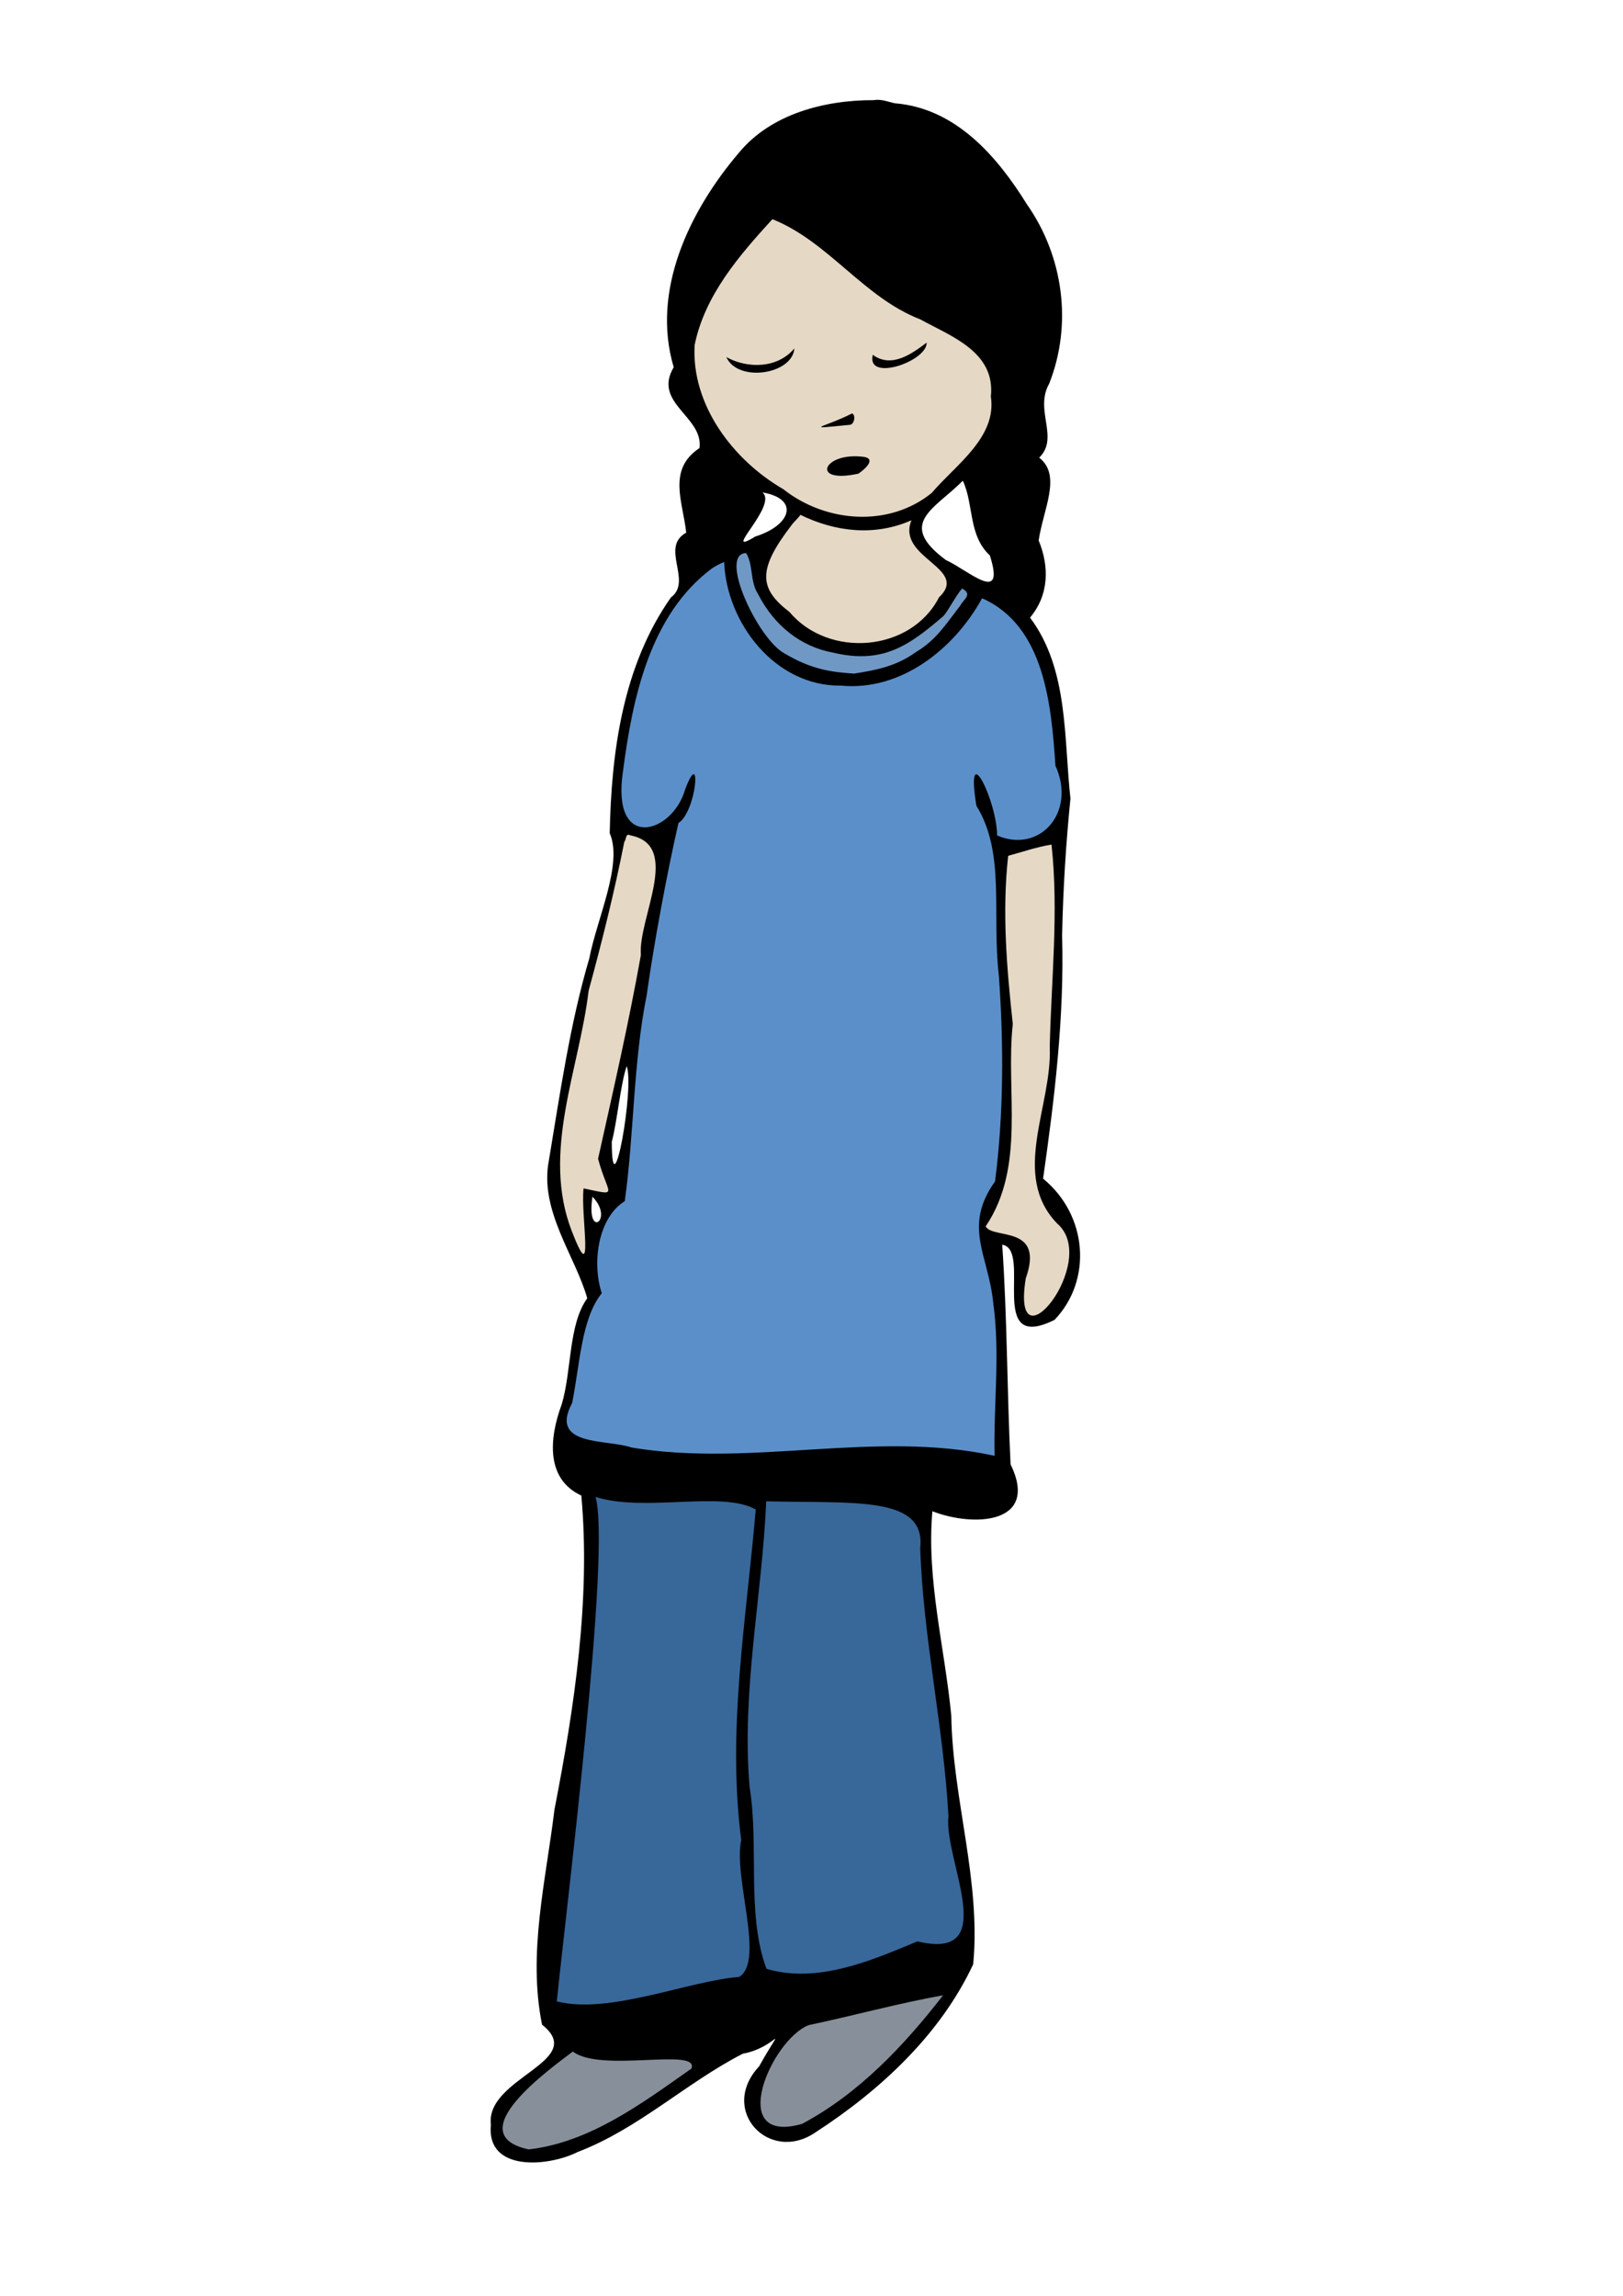 <?xml version="1.0" encoding="UTF-8" standalone="no"?>
<!-- Created with Inkscape (http://www.inkscape.org/) -->

<svg
   xmlns:dc="http://purl.org/dc/elements/1.1/"
   xmlns:cc="http://creativecommons.org/ns#"
   xmlns:rdf="http://www.w3.org/1999/02/22-rdf-syntax-ns#"
   xmlns:svg="http://www.w3.org/2000/svg"
   xmlns="http://www.w3.org/2000/svg"
   xmlns:sodipodi="http://sodipodi.sourceforge.net/DTD/sodipodi-0.dtd"
   xmlns:inkscape="http://www.inkscape.org/namespaces/inkscape"
   width="210mm"
   height="297mm"
   viewBox="0 0 744.094 1052.362"
   id="svg3349"
   version="1.1"
   inkscape:version="0.91 r13725"
   sodipodi:docname="sad-girl-colour.svg">
  <defs
     id="defs3351" />
  <sodipodi:namedview
     id="base"
     pagecolor="#ffffff"
     bordercolor="#666666"
     borderopacity="1.0"
     inkscape:pageopacity="0.0"
     inkscape:pageshadow="2"
     inkscape:zoom="0.40627766"
     inkscape:cx="342.34177"
     inkscape:cy="1071.4774"
     inkscape:document-units="px"
     inkscape:current-layer="layer1"
     showgrid="false"
     inkscape:window-width="1916"
     inkscape:window-height="1035"
     inkscape:window-x="-13"
     inkscape:window-y="0"
     inkscape:window-maximized="0" />
  <g
     inkscape:label="Layer 1"
     inkscape:groupmode="layer"
     id="layer1">
    <g
       id="g6272">
      <path
         inkscape:connector-curvature="0"
         id="path6270"
         d="m 357.098,84.161 -41.809,65.578 -0.286,30.068 18.614,28.637 17.755,14.318 11.741,8.305 -2.291,9.164 -23.482,23.196 -48.968,107.673 -5.727,26.346 -12.314,46.964 -10.596,46.678 -6.586,41.523 1.432,14.032 9.45,26.632 7.446,5.155 0.286,-14.318 -3.15,-7.159 1.145,-9.45 9.164,1.432 3.436,-6.014 -4.868,-13.746 5.155,-28.923 8.018,-29.496 8.305,-44.673 7.446,-40.378 32.932,59.278 -21.764,103.951 -45.532,357.098 15.464,23.196 32.073,0.859 19.759,-278.633 15.177,5.155 14.032,-2.577 -7.732,90.205 1.718,116.837 4.295,60.423 21.477,12.886 23.196,-7.159 -20.332,-130.583 15.177,-307.27 28.637,-94.214 18.9,-21.764 4.009,24.627 0.573,32.073 2.577,36.082 0.286,50.973 -2.005,20.905 -8.305,18.614 -0.573,7.446 4.868,5.155 4.582,-1.432 6.586,4.582 0.859,21.191 0.573,9.736 6.014,2.005 6.586,-4.009 8.591,-10.596 4.868,-20.618 -11.455,-21.191 -4.295,-6.014 -2.291,-4.009 7.732,-56.987 1.432,-52.118 2.291,-54.696 1.145,-10.882 -2.577,-23.482 -10.882,-47.25 -19.759,-20.332 -15.177,-7.446 -12.886,-10.882 -6.873,-8.591 0,-10.882 14.891,-13.746 24.627,-22.909 3.436,-39.805 -24.341,-34.077 -42.382,-37.8 -31.214,-1.432 z"
         style="fill:#e5d8c5;fill-rule:evenodd;stroke:none;stroke-width:1px;stroke-linecap:butt;stroke-linejoin:miter;stroke-opacity:1;fill-opacity:1" />
      <path
         inkscape:connector-curvature="0"
         id="path6262"
         d="m 355.666,245.671 -26.059,10.309 -16.896,14.318 -13.459,20.046 -13.746,44.387 -2.864,40.664 17.755,8.591 4.295,8.018 -6.014,27.491 -8.877,61.855 -0.573,23.768 -4.009,34.364 -6.586,16.036 -6.586,14.318 0.286,22.623 -6.586,18.327 -8.877,44.1 19.186,19.473 184.706,8.018 -0.859,-37.8 -1.432,-42.668 -2.864,-30.927 -5.727,-6.873 0.859,-7.732 7.446,-15.177 3.723,-61.855 -2.864,-43.241 -0.286,-47.25 28.35,-5.727 1.432,-24.914 -2.577,-19.759 -13.746,-51.259 -23.196,-19.186 -12.6,-5.155 -4.009,16.323 -12.027,10.309 -15.464,6.873 -24.914,-1.432 -19.759,-10.309 -10.309,-12.027 -1.718,-15.464 z"
         style="fill:#5b8fc9;fill-rule:evenodd;stroke:none;stroke-width:1px;stroke-linecap:butt;stroke-linejoin:miter;stroke-opacity:1;fill-opacity:1" />
      <path
         inkscape:connector-curvature="0"
         id="path6264"
         d="m 269.756,681.805 1.432,47.823 -6.873,67.009 -11.168,92.496 -2.005,29.496 23.482,9.45 168.956,-30.641 0.286,-29.496 -14.891,-105.955 -4.582,-56.7 -4.868,-25.773 -138.028,-4.295 z"
         style="fill:#38679a;fill-rule:evenodd;stroke:none;stroke-width:1px;stroke-linecap:butt;stroke-linejoin:miter;stroke-opacity:1;fill-opacity:1" />
      <path
         inkscape:connector-curvature="0"
         id="path6266"
         d="m 347.075,249.394 -12.6,4.868 3.15,16.036 8.018,20.046 18.327,16.323 20.618,5.441 27.205,-4.009 16.323,-9.736 13.459,-16.323 6.3,-10.882 -9.736,-4.868 -6.586,12.886 -15.75,13.459 -20.046,6.014 -21.191,-4.295 -11.741,-8.305 -11.455,-12.6 -4.009,-14.891 z"
         style="fill:#6f98c5;fill-rule:evenodd;stroke:none;stroke-width:1px;stroke-linecap:butt;stroke-linejoin:miter;stroke-opacity:1;fill-opacity:1" />
      <path
         inkscape:connector-curvature="0"
         id="path6268"
         d="m 282.929,934.093 -27.777,4.868 -26.632,29.209 2.864,14.318 12.027,5.155 18.614,-2.864 21.477,-9.736 44.1,-31.214 35.509,-15.464 -10.023,12.886 -7.446,16.896 1.432,11.741 5.727,8.018 14.605,-0.286 15.75,-9.736 27.491,-22.337 14.032,-14.891 13.173,-22.05 -114.832,18.614 z"
         style="fill:#87909a;fill-rule:evenodd;stroke:none;stroke-width:1px;stroke-linecap:butt;stroke-linejoin:miter;stroke-opacity:1;fill-opacity:1" />
      <path
         sodipodi:nodetypes="ccccccccccccccccccccccccccccccccccccccccccccccccccccccccccccccccccccccccccccccccccccccccccccccccccccccccccccccccccccccccccccccccccccccccccccccccc"
         inkscape:connector-curvature="0"
         id="path3379"
         d="m 400.538,45.911 c -22.696,-0.048 -47.14,6.371 -61.754,24.09 -22.532,26.435 -40.389,63.097 -29.91,98.338 -9.812,16.477 13.783,22.606 11.812,37.055 -14.914,9.863 -7.522,24.848 -6.086,38.77 -12.205,6.743 3.118,22.209 -7.025,29.715 -22.024,31.373 -27.302,70.63 -28.037,108.064 6.163,14.045 -5.894,39.246 -9.346,57.309 -8.908,30.233 -13.38,61.717 -18.557,92.748 -4.465,22.903 12.245,43.928 17.596,63.111 -8.712,12.118 -7.081,33.374 -11.713,48.643 -5.975,16.147 -7.056,34.367 9.002,41.785 4.303,47.492 -3.158,96.848 -12.328,144.002 -3.918,32.563 -12.32,65.821 -5.676,98.551 21.25,16.778 -26.097,24.235 -23.461,45.842 -2.222,21.759 26.385,19.305 39.818,12.492 27.747,-10.561 49.743,-31.735 75.672,-45.033 16.052,-2.903 20.009,-16.646 7.505,5.768 -18.799,20.159 4.714,44.904 25.949,30.199 29.573,-19.194 57.162,-44.769 72.175,-76.971 3.651,-38.134 -9.413,-75.604 -10.033,-113.81 -2.964,-31.249 -11.453,-62.367 -8.67,-93.852 18.305,7.215 49.368,6.324 35.844,-21.518 -1.642,-33.59 -1.529,-67.474 -3.834,-100.648 14.035,2.235 -7.56,50.186 24.02,34.426 17.305,-18.108 15.264,-47.877 -5.279,-64.713 5.262,-36.935 9.789,-74.095 8.711,-111.521 0.497,-21.978 1.756,-41.889 3.832,-62.698 -3.088,-27.94 -0.835,-59.335 -18.525,-82.947 8.685,-10.371 8.911,-23.304 3.951,-35.381 2.148,-14.459 10.66,-29.839 0.246,-37.937 9.372,-9.164 -2.316,-21.692 4.567,-33.899 10.787,-27.247 6.51,-58.412 -10.197,-82.234 -13.728,-22.103 -32.662,-44.023 -60.451,-46.303 -3.253,-0.655 -6.37,-2.073 -9.817,-1.441 z m -46.418,54.561 c 25.764,10.284 41.751,35.859 67.818,45.93 14.298,7.871 34.51,14.928 32.338,35.398 2.841,18.717 -16.264,31.383 -27.096,44.139 -19.657,15.987 -48.702,13.638 -68.059,-1.703 -23.101,-13.352 -42.259,-38.75 -40.652,-66.078 4.669,-22.923 20.561,-41.179 35.65,-57.686 z m 70.727,56.578 c -6.707,5.048 -16.035,11.945 -24.707,5.592 -3.064,12.671 24.977,2.994 24.707,-5.592 z m -60.656,2.654 c -7.535,9.06 -21.079,9.513 -31.189,3.994 5.361,11.849 30.354,7.869 31.189,-3.994 z m 26.434,29.824 c -12.897,6.541 -23.52,7.443 -1.164,5.219 2.234,0.017 3.046,-4.572 1.164,-5.219 z m 5.863,19.959 c -18.982,-2.8 -25.548,12.605 -2.949,7.631 1.426,-0.917 8.637,-6.333 2.949,-7.631 z m 44.938,10.871 c 5.13,10.964 2.391,24.929 12.393,34.248 7.333,23.048 -9.719,6.846 -20.19,2.087 -22.699,-16.863 -5.072,-23.314 7.797,-36.336 z m -91.889,5.361 c 17.049,2.897 13.357,15.01 -3.278,20.222 -16.516,10.104 10.699,-14.409 3.278,-20.222 z m 17.42,10.273 c 16.175,7.903 34.164,9.89 50.918,2.489 -7.069,17.393 26.853,21.898 12.631,35.336 -12.915,25.15 -50.62,28.012 -68.512,6.742 -14.155,-10.829 -14.732,-19.469 0.9,-39.83 0.963,-1.432 3.175,-3.261 4.063,-4.738 z m -24.903,17.52 c 3.33,5.179 1.763,13.043 5.412,18.67 7.507,14.724 19.772,24.212 34.254,26.928 23.072,5.529 35.132,-3.258 50.875,-16.786 2.516,-2.956 5.281,-8.777 8.494,-12.566 5.021,2.674 0.63,5.025 -0.791,7.758 -6.924,9.013 -11.199,15.898 -20.279,21.33 -9.049,6.51 -17.984,8.288 -28.481,9.922 -9.838,-0.655 -19.136,-1.685 -31.795,-9.204 -12.18,-6.406 -30.599,-45.632 -17.689,-46.051 z m -4.025,9.535 c 0.038,-0.571 -0.08,-0.129 0,0 z m -6.025,-5.432 c 1.07,27.954 23.404,57.083 53.568,56.658 27.651,2.624 52.036,-16.96 64.682,-40.043 28.772,12.686 31.771,49.348 33.626,76.749 9.734,21.393 -7.196,40.44 -26.757,31.975 0.081,-15.408 -14.808,-46.186 -9.468,-13.587 13.452,21.712 6.951,49.461 10.294,77.841 2.244,31.323 2.248,63.216 -1.748,94.312 -14.946,21.007 -2.943,33.706 -0.803,55.98 3.2,23.199 0.037,46.545 0.598,69.818 -54.705,-11.935 -111.337,5.386 -166.439,-3.793 -11.235,-3.96 -38.001,-0.276 -27.256,-20.422 3.495,-17.046 4.119,-38.592 13.584,-50.311 -4.649,-14.176 -1.575,-34.764 10.549,-42.188 4.319,-31.082 3.835,-63.371 10.062,-94.533 3.376,-24.012 9.185,-55.263 14.544,-78.802 8.378,-5.351 10.759,-35.727 3.109,-15.516 -5.725,20.447 -34.068,28.886 -28.534,-8.145 4.331,-33.468 12.315,-71.906 40.916,-93.162 1.78,-1.088 3.519,-2.094 5.473,-2.834 z m 13.516,9.344 c 0.085,0.245 0.066,0.023 0,0 z m 97.229,4.637 c -0.708,0.064 0.359,0.26 0,0 z M 289.016,382.921 c 23.719,4.568 3.42,37.989 4.807,54.867 -5.771,32.194 -12.732,62.324 -19.629,93.373 4.525,16.972 10.143,17.143 -6.646,13.574 -1.423,12.571 5.245,47.212 -5.383,19.646 -14.049,-36.22 3.363,-73.8 7.699,-110.264 6.174,-22.631 11.817,-45.332 16.369,-68.266 0.945,-0.797 0.418,-4.182 2.783,-2.932 z m 193.072,4.213 c 3.347,30.827 -0.118,61.851 -0.811,92.82 1.185,27.003 -18.108,58.657 3.42,80.902 20.069,17.268 -21.406,68.652 -14.425,25.172 8.774,-24.8 -15.083,-17.769 -18.385,-23.864 18.525,-27.453 9.091,-61.908 12.446,-92.791 -2.781,-25.588 -4.963,-51.483 -2.12,-77.091 6.603,-1.779 13.096,-4.047 19.875,-5.149 z M 287.31,488.723 c 3.702,9.628 -6.817,68.124 -6.828,34.602 2.303,-8.131 4.034,-26.609 6.828,-34.602 z m -15.674,59.844 c 10.228,10.46 -3.118,20.013 0,0 z m 1.375,137.571 c 22.518,7.219 57.952,-3.011 73.469,5.785 -4.272,50.371 -13.243,100.852 -6.643,151.537 -3.779,16.977 11.033,55.588 -1.014,62.752 -22.706,1.657 -59.567,17.357 -83.54,11.198 4.104,-41.108 24.976,-206.655 17.728,-231.272 z m 148.886,23.377 c 1.307,41.22 10.68,81.74 12.942,122.965 -2.316,19.898 24.653,66.769 -14.227,57.412 -21.319,8.897 -45.951,19.507 -69.217,12.57 -9.257,-25.056 -3.313,-56.096 -7.736,-83.383 -3.761,-43.922 5.734,-87.286 7.623,-130.922 39.641,1.096 73.244,-2.828 70.614,21.357 z m 10.464,205.116 c -17.9,23.056 -38.611,45.055 -64.629,58.914 -35.135,10.023 -14.195,-38.624 3.072,-45.279 20.575,-4.303 40.831,-9.993 61.557,-13.635 z m -169.734,25.75 c 12.846,9.929 58.342,-2.112 54.338,7.84 -22.571,15.874 -46.52,33.84 -74.584,37.032 -32.395,-7.025 10.321,-37.262 20.246,-44.872 z"
         style="fill:#000000" />
    </g>
    <path
       style="fill:#000000;fill-opacity:1"
       d=""
       id="path3381"
       inkscape:connector-curvature="0" />
    <path
       style="fill:#000000;fill-opacity:1"
       d=""
       id="path3383"
       inkscape:connector-curvature="0" />
    <path
       style="fill:#000000;fill-opacity:1"
       d=""
       id="path3385"
       inkscape:connector-curvature="0" />
  </g>
</svg>

